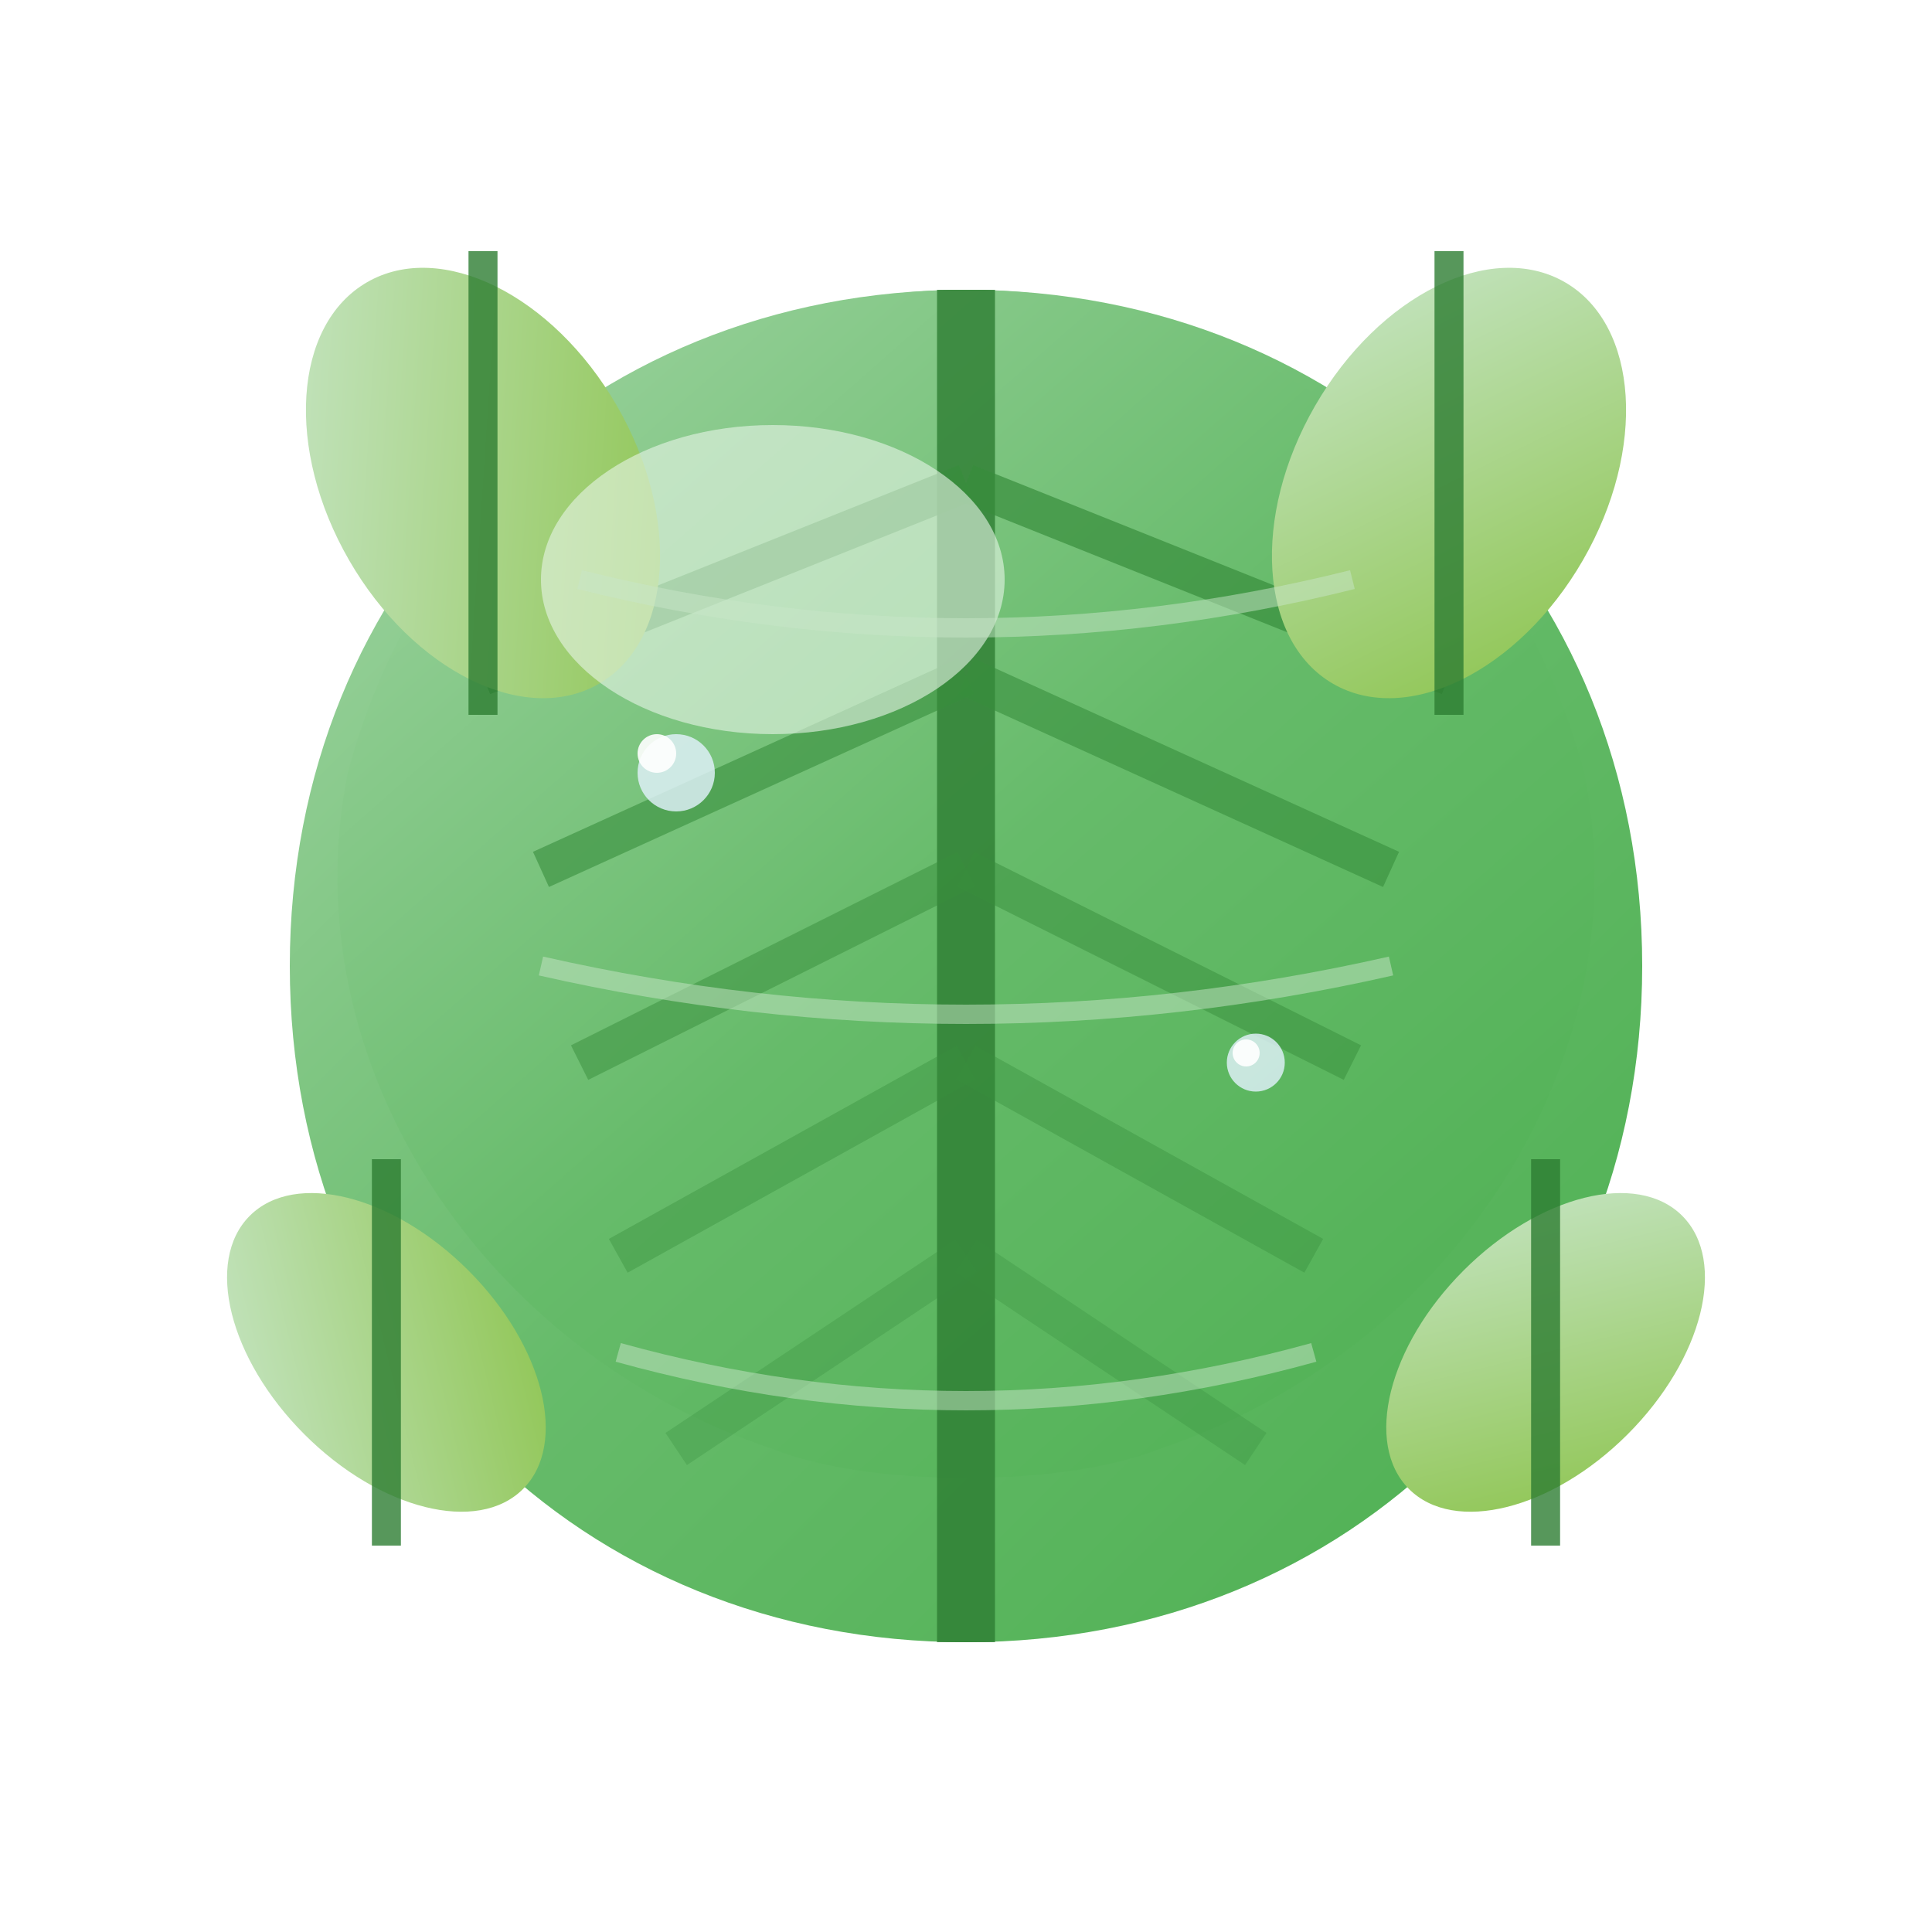 <svg viewBox="0 0 100 100" fill="none" xmlns="http://www.w3.org/2000/svg">
  <defs>
    <linearGradient id="leafMainGradient" x1="0%" y1="0%" x2="100%" y2="100%">
      <stop offset="0%" style="stop-color:#A5D6A7"/>
      <stop offset="50%" style="stop-color:#66BB6A"/>
      <stop offset="100%" style="stop-color:#4CAF50"/>
    </linearGradient>
    <linearGradient id="leafSecondaryGradient" x1="0%" y1="0%" x2="100%" y2="100%">
      <stop offset="0%" style="stop-color:#C8E6C9"/>
      <stop offset="100%" style="stop-color:#8BC34A"/>
    </linearGradient>
    <filter id="leafShadow">
      <feDropShadow dx="2" dy="3" stdDeviation="2" flood-opacity="0.3"/>
    </filter>
  </defs>
  
  <!-- Main large leaf -->
  <path d="M50 15C30 15 15 30 15 50C15 70 30 85 50 85C70 85 85 70 85 50C85 30 70 15 50 15Z" fill="url(#leafMainGradient)" filter="url(#leafShadow)"/>
  
  <!-- Leaf shape refinement for more natural look -->
  <path d="M50 15C35 15 22 25 18 40C15 55 25 70 40 75C45 77 55 77 60 75C75 70 85 55 82 40C78 25 65 15 50 15Z" fill="url(#leafMainGradient)"/>
  
  <!-- Central vein -->
  <path d="M50 15L50 85" stroke="#2E7D32" stroke-width="3" opacity="0.8"/>
  
  <!-- Secondary veins -->
  <path d="M50 25L25 35" stroke="#388E3C" stroke-width="2" opacity="0.7"/>
  <path d="M50 25L75 35" stroke="#388E3C" stroke-width="2" opacity="0.7"/>
  <path d="M50 35L28 45" stroke="#388E3C" stroke-width="2" opacity="0.6"/>
  <path d="M50 35L72 45" stroke="#388E3C" stroke-width="2" opacity="0.6"/>
  <path d="M50 45L30 55" stroke="#388E3C" stroke-width="2" opacity="0.5"/>
  <path d="M50 45L70 55" stroke="#388E3C" stroke-width="2" opacity="0.5"/>
  <path d="M50 55L32 65" stroke="#388E3C" stroke-width="2" opacity="0.4"/>
  <path d="M50 55L68 65" stroke="#388E3C" stroke-width="2" opacity="0.4"/>
  <path d="M50 65L35 75" stroke="#388E3C" stroke-width="2" opacity="0.3"/>
  <path d="M50 65L65 75" stroke="#388E3C" stroke-width="2" opacity="0.3"/>
  
  <!-- Smaller decorative leaves -->
  <ellipse cx="25" cy="25" rx="8" ry="12" fill="url(#leafSecondaryGradient)" transform="rotate(-30 25 25)" filter="url(#leafShadow)"/>
  <path d="M25 13L25 37" stroke="#2E7D32" stroke-width="1.5" opacity="0.8"/>
  
  <ellipse cx="75" cy="25" rx="8" ry="12" fill="url(#leafSecondaryGradient)" transform="rotate(30 75 25)" filter="url(#leafShadow)"/>
  <path d="M75 13L75 37" stroke="#2E7D32" stroke-width="1.5" opacity="0.8"/>
  
  <ellipse cx="20" cy="70" rx="6" ry="10" fill="url(#leafSecondaryGradient)" transform="rotate(-45 20 70)"/>
  <path d="M20 60L20 80" stroke="#2E7D32" stroke-width="1.5" opacity="0.8"/>
  
  <ellipse cx="80" cy="70" rx="6" ry="10" fill="url(#leafSecondaryGradient)" transform="rotate(45 80 70)"/>
  <path d="M80 60L80 80" stroke="#2E7D32" stroke-width="1.5" opacity="0.8"/>
  
  <!-- Highlight on main leaf -->
  <ellipse cx="40" cy="30" rx="12" ry="8" fill="#E8F5E8" opacity="0.6"/>
  
  <!-- Dewdrops for added realism -->
  <circle cx="35" cy="40" r="2" fill="#E3F2FD" opacity="0.8"/>
  <circle cx="34" cy="39" r="1" fill="#FFFFFF" opacity="0.9"/>
  
  <circle cx="65" cy="55" r="1.5" fill="#E3F2FD" opacity="0.8"/>
  <circle cx="64.5" cy="54.5" r="0.7" fill="#FFFFFF" opacity="0.9"/>
  
  <!-- Texture details -->
  <path d="M30 30Q50 35 70 30" stroke="#C8E6C9" stroke-width="1" opacity="0.5" fill="none"/>
  <path d="M28 50Q50 55 72 50" stroke="#C8E6C9" stroke-width="1" opacity="0.5" fill="none"/>
  <path d="M32 70Q50 75 68 70" stroke="#C8E6C9" stroke-width="1" opacity="0.5" fill="none"/>
</svg>
